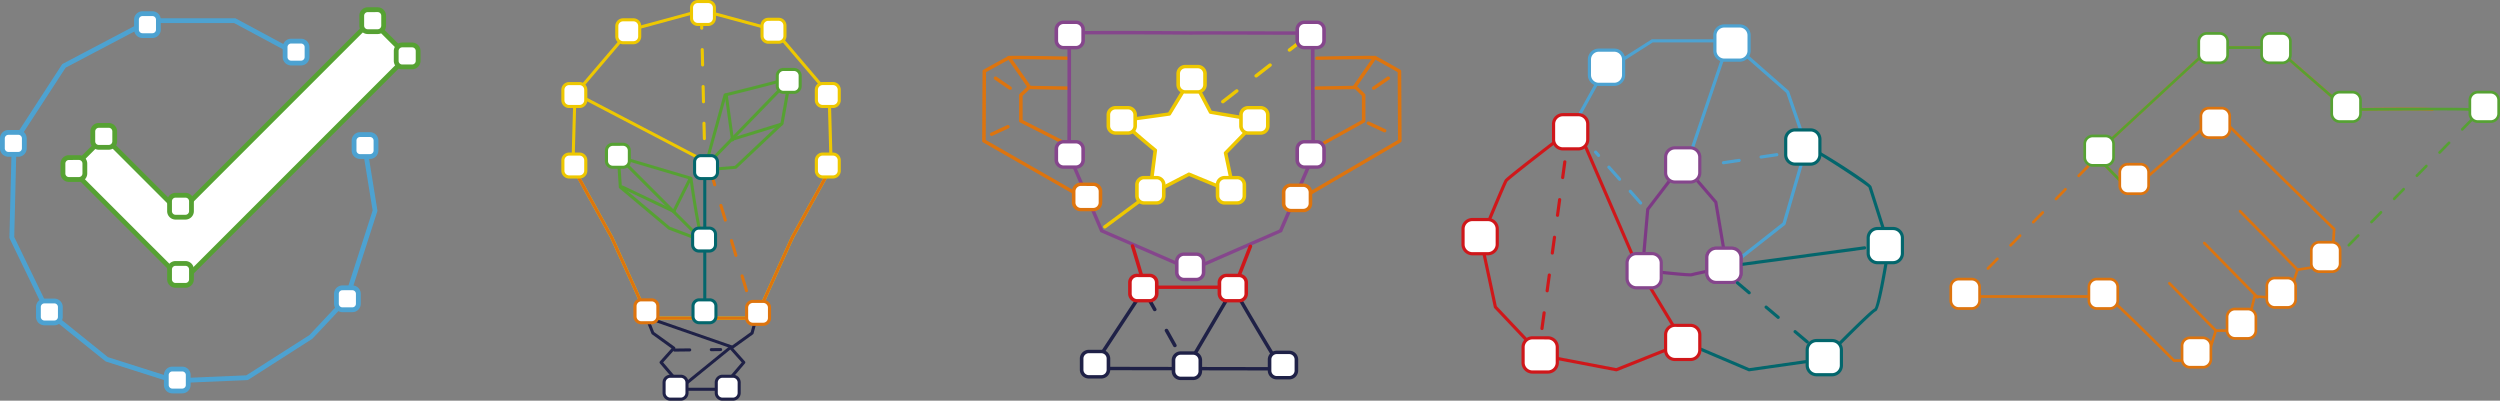 <svg xmlns="http://www.w3.org/2000/svg" viewBox="0 0 2139.32 342.88"><rect x="0" y="0" width="2139.32" height="342.88" fill="#808080" stroke="none"/><defs><style>.cls-1{isolation:isolate;}.cls-2{mix-blend-mode:multiply;}.cls-3{fill:#dd740e;}.cls-4{fill:#56a133;}.cls-13,.cls-5{fill:#fff;}.cls-6{fill:#4da2d1;}.cls-7{fill:#cf171a;}.cls-8{fill:#03666c;}.cls-9{fill:#7d3a85;}.cls-10{fill:#85468c;}.cls-11{fill:#1f2147;}.cls-12{fill:#eec800;}.cls-13{stroke:#03666c;stroke-linecap:round;stroke-linejoin:round;stroke-width:8.02px;}</style></defs><g class="cls-1"><g id="Capa_1" data-name="Capa 1"><g class="cls-2"><path class="cls-3" d="M1908.15,338.27h-27.76a1.15,1.15,0,0,1-.8-.33c-21-21.07-53.18-52.76-56.68-54.51H1703.08a1.17,1.17,0,0,1,0-2.34h120c2.6,0,32.77,29.74,57.78,54.85h26.46l7.81-24.79a1.14,1.14,0,0,1,1.08-.81h25.08l7-28.36a1.09,1.09,0,0,1,1.18-.88l27.78,1.77L1985,259a1.15,1.15,0,0,1,.92-.78l28.63-4.43,1.71-28.68-91.53-89.79h-14.34l-56.1,49.07a1.14,1.14,0,0,1-.74.28h-18.81a1.14,1.14,0,0,1-.81-.34l-15.22-15.53a1.18,1.18,0,0,1-.28-1.2l6.27-19.2a1.13,1.13,0,0,1,.32-.49l86-79.52a1.11,1.11,0,0,1,.77-.31h55.52a1.12,1.12,0,0,1,.74.28l60.57,52.73c6.26-.08,67.1-.87,73.18,0a1.17,1.17,0,0,1-.32,2.31c-6.11-.89-72.59,0-73.26,0a1,1,0,0,1-.76-.28l-60.57-52.74h-54.66l-85.43,79-5.94,18.22,14.38,14.69h17.92l56.09-49.08a1.14,1.14,0,0,1,.74-.28h15.23a1.13,1.13,0,0,1,.79.33l92.24,90.49a1.14,1.14,0,0,1,.35.91l-1.79,30.16a1.17,1.17,0,0,1-1,1.09l-28.86,4.46-7.84,24a1.11,1.11,0,0,1-1.16.8l-27.7-1.77-6.93,28.31a1.15,1.15,0,0,1-1.11.88h-25.14l-7.81,24.78A1.15,1.15,0,0,1,1908.15,338.27Z" transform="translate(-20.07 -28.56)"/><path class="cls-4" d="M1834.72,184.71a1.12,1.12,0,0,1-.81-.34l-15.22-15.53a1.18,1.18,0,0,1-.28-1.2l6.27-19.2a1.13,1.13,0,0,1,.32-.49l86-79.52a1.11,1.11,0,0,1,.77-.31h55.52a1.12,1.12,0,0,1,.74.28l60.57,52.73c8-.06,98.39-.87,104.53,0a1.17,1.17,0,0,1-.32,2.31c-6.12-.89-103.63,0-104.61,0a1,1,0,0,1-.76-.28l-60.57-52.74h-54.66l-85.43,79-5.94,18.22,14.72,15a1.18,1.18,0,0,1,0,1.65A1.12,1.12,0,0,1,1834.72,184.71Z" transform="translate(-20.07 -28.56)"/><path class="cls-3" d="M1985.17,259.66a1.14,1.14,0,0,1-.81-.34l-48.21-49.2a1.2,1.2,0,0,1,0-1.65,1.12,1.12,0,0,1,1.62,0l48.21,49.2a1.18,1.18,0,0,1,0,1.65A1.12,1.12,0,0,1,1985.17,259.66Z" transform="translate(-20.07 -28.56)"/><path class="cls-3" d="M1916.21,312.68a1.14,1.14,0,0,1-.81-.34l-39.69-40.52a1.19,1.19,0,0,1,0-1.66,1.13,1.13,0,0,1,1.61,0l39.7,40.53a1.18,1.18,0,0,1,0,1.65A1.1,1.1,0,0,1,1916.21,312.68Z" transform="translate(-20.07 -28.56)"/><path class="cls-3" d="M1951.89,284.19a1.1,1.1,0,0,1-.81-.34l-45.52-46.46a1.18,1.18,0,0,1,0-1.65,1.11,1.11,0,0,1,1.61,0l45.53,46.46a1.2,1.2,0,0,1,0,1.65A1.14,1.14,0,0,1,1951.89,284.19Z" transform="translate(-20.07 -28.56)"/><rect class="cls-5" x="2113.53" y="78.88" width="24.65" height="25.16" rx="6.82"/><path class="cls-4" d="M2151.49,133.77h-11.14a8,8,0,0,1-7.9-8.06V114.33a8,8,0,0,1,7.9-8.06h11.14a8,8,0,0,1,7.9,8.06v11.38A8,8,0,0,1,2151.49,133.77Zm-11.14-25.16a5.67,5.67,0,0,0-5.61,5.72v11.38a5.67,5.67,0,0,0,5.61,5.73h11.14a5.67,5.67,0,0,0,5.61-5.73V114.33a5.67,5.67,0,0,0-5.61-5.72Z" transform="translate(-20.07 -28.56)"/><rect class="cls-5" x="1995.32" y="78.88" width="24.65" height="25.16" rx="6.82"/><path class="cls-4" d="M2033.28,133.77h-11.14a8,8,0,0,1-7.9-8.06V114.33a8,8,0,0,1,7.9-8.06h11.14a8,8,0,0,1,7.9,8.06v11.38A8,8,0,0,1,2033.28,133.77Zm-11.14-25.16a5.67,5.67,0,0,0-5.61,5.72v11.38a5.67,5.67,0,0,0,5.61,5.73h11.14a5.67,5.67,0,0,0,5.61-5.73V114.33a5.67,5.67,0,0,0-5.61-5.72Z" transform="translate(-20.07 -28.56)"/><rect class="cls-5" x="1935.31" y="28.61" width="24.65" height="25.16" rx="6.82"/><path class="cls-4" d="M1973.28,83.5h-11.14a8,8,0,0,1-7.9-8.06V64.06a8,8,0,0,1,7.9-8.06h11.14a8,8,0,0,1,7.9,8.06V75.44A8,8,0,0,1,1973.28,83.5Zm-11.14-25.16a5.66,5.66,0,0,0-5.61,5.72V75.44a5.67,5.67,0,0,0,5.61,5.72h11.14a5.68,5.68,0,0,0,5.61-5.72V64.06a5.67,5.67,0,0,0-5.61-5.72Z" transform="translate(-20.07 -28.56)"/><rect class="cls-5" x="1881.58" y="28.61" width="24.65" height="25.16" rx="6.82"/><path class="cls-4" d="M1919.55,83.5H1908.4a8,8,0,0,1-7.9-8.06V64.06a8,8,0,0,1,7.9-8.06h11.15a8,8,0,0,1,7.9,8.06V75.44A8,8,0,0,1,1919.55,83.5ZM1908.4,58.34a5.67,5.67,0,0,0-5.61,5.72V75.44a5.68,5.68,0,0,0,5.61,5.72h11.15a5.68,5.68,0,0,0,5.61-5.72V64.06a5.67,5.67,0,0,0-5.61-5.72Z" transform="translate(-20.07 -28.56)"/><rect class="cls-5" x="1813.97" y="140.58" width="24.65" height="25.16" rx="6.82"/><path class="cls-3" d="M1851.94,195.47h-11.15a8,8,0,0,1-7.9-8.06V176a8,8,0,0,1,7.9-8.06h11.15a8,8,0,0,1,7.89,8.06v11.38A8,8,0,0,1,1851.94,195.47Zm-11.15-25.17a5.68,5.68,0,0,0-5.61,5.73v11.38a5.67,5.67,0,0,0,5.61,5.72h11.15a5.67,5.67,0,0,0,5.61-5.72V176a5.68,5.68,0,0,0-5.61-5.73Z" transform="translate(-20.07 -28.56)"/><rect class="cls-5" x="1883.37" y="92.59" width="24.65" height="25.16" rx="6.82"/><path class="cls-3" d="M1921.34,147.48h-11.15a8,8,0,0,1-7.9-8.06V128a8,8,0,0,1,7.9-8.06h11.15a8,8,0,0,1,7.9,8.06v11.38A8,8,0,0,1,1921.34,147.48Zm-11.15-25.16a5.68,5.68,0,0,0-5.61,5.72v11.38a5.68,5.68,0,0,0,5.61,5.73h11.15a5.68,5.68,0,0,0,5.61-5.73V128a5.68,5.68,0,0,0-5.61-5.72Z" transform="translate(-20.07 -28.56)"/><rect class="cls-5" x="1977.85" y="207.3" width="24.65" height="25.16" rx="6.82"/><path class="cls-3" d="M2015.82,262.19h-11.15a8,8,0,0,1-7.89-8.06V242.75a8,8,0,0,1,7.89-8.06h11.15a8,8,0,0,1,7.9,8.06v11.38A8,8,0,0,1,2015.82,262.19ZM2004.67,237a5.68,5.68,0,0,0-5.61,5.72v11.38a5.68,5.68,0,0,0,5.61,5.73h11.15a5.68,5.68,0,0,0,5.61-5.73V242.75a5.68,5.68,0,0,0-5.61-5.72Z" transform="translate(-20.07 -28.56)"/><rect class="cls-5" x="1939.79" y="237.92" width="24.65" height="25.16" rx="6.82"/><path class="cls-3" d="M1977.76,292.81h-11.15a8,8,0,0,1-7.9-8.06V273.37a8,8,0,0,1,7.9-8.06h11.15a8,8,0,0,1,7.9,8.06v11.38A8,8,0,0,1,1977.76,292.81Zm-11.15-25.16a5.68,5.68,0,0,0-5.61,5.72v11.38a5.68,5.68,0,0,0,5.61,5.73h11.15a5.68,5.68,0,0,0,5.61-5.73V273.37a5.68,5.68,0,0,0-5.61-5.72Z" transform="translate(-20.07 -28.56)"/><rect class="cls-5" x="1905.76" y="264.43" width="24.65" height="25.16" rx="6.82"/><path class="cls-3" d="M1943.73,319.32h-11.15a8,8,0,0,1-7.9-8.06V299.88a8,8,0,0,1,7.9-8.06h11.15a8,8,0,0,1,7.9,8.06v11.38A8,8,0,0,1,1943.73,319.32Zm-11.15-25.16a5.68,5.68,0,0,0-5.61,5.72v11.38a5.67,5.67,0,0,0,5.61,5.72h11.15a5.67,5.67,0,0,0,5.61-5.72V299.88a5.68,5.68,0,0,0-5.61-5.72Z" transform="translate(-20.07 -28.56)"/><rect class="cls-5" x="1867.25" y="289.11" width="24.65" height="25.16" rx="6.82"/><path class="cls-3" d="M1905.22,344h-11.15a8,8,0,0,1-7.89-8.06V324.56a8,8,0,0,1,7.89-8.06h11.15a8,8,0,0,1,7.9,8.06v11.38A8,8,0,0,1,1905.22,344Zm-11.15-25.17a5.68,5.68,0,0,0-5.61,5.73v11.38a5.67,5.67,0,0,0,5.61,5.72h11.15a5.67,5.67,0,0,0,5.61-5.72V324.56a5.68,5.68,0,0,0-5.61-5.73Z" transform="translate(-20.07 -28.56)"/><rect class="cls-5" x="1669.34" y="238.84" width="24.65" height="25.16" rx="6.82"/><path class="cls-3" d="M1707.3,293.73h-11.14a8,8,0,0,1-7.9-8.06V274.29a8,8,0,0,1,7.9-8.06h11.14a8,8,0,0,1,7.9,8.06v11.38A8,8,0,0,1,1707.3,293.73Zm-11.14-25.17a5.68,5.68,0,0,0-5.61,5.73v11.38a5.68,5.68,0,0,0,5.61,5.72h11.14a5.67,5.67,0,0,0,5.61-5.72V274.29a5.67,5.67,0,0,0-5.61-5.73Z" transform="translate(-20.07 -28.56)"/><rect class="cls-5" x="1787.55" y="238.84" width="24.65" height="25.16" rx="6.82"/><path class="cls-3" d="M1825.52,293.73h-11.15a8,8,0,0,1-7.9-8.06V274.29a8,8,0,0,1,7.9-8.06h11.15a8,8,0,0,1,7.9,8.06v11.38A8,8,0,0,1,1825.52,293.73Zm-11.15-25.17a5.68,5.68,0,0,0-5.61,5.73v11.38a5.68,5.68,0,0,0,5.61,5.72h11.15a5.68,5.68,0,0,0,5.61-5.72V274.29a5.68,5.68,0,0,0-5.61-5.73Z" transform="translate(-20.07 -28.56)"/><path class="cls-3" d="M1721.19,259.46a1.12,1.12,0,0,1-.81-.34,1.18,1.18,0,0,1,0-1.65l8.09-8.26a1.12,1.12,0,0,1,1.62,0,1.18,1.18,0,0,1,0,1.65l-8.09,8.26A1.14,1.14,0,0,1,1721.19,259.46Zm19.42-19.82a1.16,1.16,0,0,1-.81-.34,1.18,1.18,0,0,1,0-1.65l8.09-8.26a1.12,1.12,0,0,1,1.62,0,1.2,1.2,0,0,1,0,1.65l-8.09,8.26A1.18,1.18,0,0,1,1740.61,239.64ZM1760,219.82a1.16,1.16,0,0,1-.81-.34,1.19,1.19,0,0,1,0-1.66l8.09-8.25a1.12,1.12,0,0,1,1.62,0,1.2,1.2,0,0,1,0,1.65l-8.09,8.26A1.18,1.18,0,0,1,1760,219.82ZM1779.45,200a1.14,1.14,0,0,1-.81-.34,1.19,1.19,0,0,1,0-1.66l8.09-8.25a1.12,1.12,0,0,1,1.62,0,1.2,1.2,0,0,1,0,1.65l-8.09,8.26A1.18,1.18,0,0,1,1779.45,200Zm19.42-19.82a1.11,1.11,0,0,1-.81-.35,1.18,1.18,0,0,1,0-1.65l8.09-8.25a1.12,1.12,0,0,1,1.62,0,1.2,1.2,0,0,1,0,1.65l-8.09,8.25A1.15,1.15,0,0,1,1798.87,180.18Z" transform="translate(-20.07 -28.56)"/><path class="cls-4" d="M2030,239.52a1.1,1.1,0,0,1-.8-.34,1.18,1.18,0,0,1,0-1.65l8.09-8.26a1.12,1.12,0,0,1,1.62,0,1.2,1.2,0,0,1,0,1.65l-8.1,8.26A1.1,1.1,0,0,1,2030,239.52Zm19.42-19.82a1.14,1.14,0,0,1-.8-.34,1.19,1.19,0,0,1,0-1.66l8.09-8.25a1.12,1.12,0,0,1,1.62,0,1.2,1.2,0,0,1,0,1.65l-8.1,8.26A1.14,1.14,0,0,1,2049.4,219.7Zm19.42-19.82a1.15,1.15,0,0,1-.81-.35,1.2,1.2,0,0,1,0-1.65l8.1-8.25a1.11,1.11,0,0,1,1.61,0,1.18,1.18,0,0,1,0,1.65l-8.09,8.25A1.11,1.11,0,0,1,2068.82,199.88Zm19.42-19.82a1.15,1.15,0,0,1-.81-.35,1.2,1.2,0,0,1,0-1.65l8.09-8.26a1.14,1.14,0,0,1,1.62,0,1.19,1.19,0,0,1,0,1.66l-8.09,8.25A1.11,1.11,0,0,1,2088.24,180.06Zm19.42-19.82a1.15,1.15,0,0,1-.81-.35,1.2,1.2,0,0,1,0-1.65l8.09-8.26a1.14,1.14,0,0,1,1.62,0,1.19,1.19,0,0,1,0,1.66l-8.09,8.25A1.11,1.11,0,0,1,2107.66,160.24Zm19.42-19.83a1.14,1.14,0,0,1-.81-.34,1.2,1.2,0,0,1,0-1.65l8.09-8.26a1.14,1.14,0,0,1,1.62,0,1.19,1.19,0,0,1,0,1.66l-8.09,8.25A1.1,1.1,0,0,1,2127.08,140.41Z" transform="translate(-20.07 -28.56)"/><rect class="cls-5" x="1783.97" y="116.36" width="24.65" height="25.16" rx="6.82"/><path class="cls-4" d="M1821.93,171.25h-11.14a8,8,0,0,1-7.9-8.06V151.81a8,8,0,0,1,7.9-8.06h11.14a8,8,0,0,1,7.9,8.06v11.38A8,8,0,0,1,1821.93,171.25Zm-11.14-25.17a5.68,5.68,0,0,0-5.61,5.73v11.38a5.68,5.68,0,0,0,5.61,5.72h11.14a5.67,5.67,0,0,0,5.61-5.72V151.81a5.67,5.67,0,0,0-5.61-5.73Z" transform="translate(-20.07 -28.56)"/></g><path class="cls-6" d="M1499.88,258.11a1.35,1.35,0,0,1-.84-2.42l46.44-36.55L1564.41,154l-15.84-46-49.2-43.14h-65l-41.56,26.45-26.16,47.24a1.36,1.36,0,0,1-2.38-1.31l26.33-47.55a1.35,1.35,0,0,1,.46-.49l42.19-26.84a1.33,1.33,0,0,1,.72-.22h66a1.36,1.36,0,0,1,.9.34l49.85,43.72a1.3,1.3,0,0,1,.39.58l16.1,46.78a1.28,1.28,0,0,1,0,.82l-19.17,66a1.41,1.41,0,0,1-.46.69l-46.79,36.81A1.34,1.34,0,0,1,1499.88,258.11Z" transform="translate(-20.07 -28.56)"/><path class="cls-7" d="M1403.25,346.31l-.26,0L1338.57,334a1.32,1.32,0,0,1-.74-.4l-39.11-41.42a1.32,1.32,0,0,1-.34-.65L1286.1,234a1.37,1.37,0,0,1,.08-.8c2-5,20-48.51,21.6-50.86,1.94-2.91,53.6-42.25,54.06-42.55a1.36,1.36,0,0,1,1.89.37,1.38,1.38,0,0,1-.38,1.89c-2.75,1.83-51.34,39.34-53.33,41.83-1.1,1.69-13.2,30.66-21.17,50l12.1,56.73,38.56,40.82,63.6,12.12,55.67-22.27-32.93-54.62a1.38,1.38,0,0,1,.47-1.87,1.36,1.36,0,0,1,1.86.47l33.75,56a1.32,1.32,0,0,1,.12,1.13,1.34,1.34,0,0,1-.78.83l-57.52,23A1.24,1.24,0,0,1,1403.25,346.31Z" transform="translate(-20.07 -28.56)"/><path class="cls-8" d="M1516.75,346.31a1.4,1.4,0,0,1-.53-.11L1464.07,324a1.36,1.36,0,1,1,1.06-2.5l51.81,22.1,63.59-9.09c12.1-12.32,39.26-39.73,43.69-42.07,2-2.66,7-29.19,10.79-53.18-1.31-4.12-15.28-48.12-16-50.29-1.76-2.26-48.51-33.26-53.18-33.59a1.4,1.4,0,0,1-1.31-1.4,1.33,1.33,0,0,1,1.32-1.31c4.52,0,54.53,31.79,55.74,35.44.77,2.28,15.49,48.66,16.11,50.63a1.31,1.31,0,0,1,0,.62c-8.57,54.58-11.54,55.32-12.52,55.57-2.62,1.18-27.82,26.28-43.07,41.81a1.37,1.37,0,0,1-.78.4L1517,346.3Zm107.42-53.85Zm.4-.21a.84.84,0,0,0-.21.08Z" transform="translate(-20.07 -28.56)"/><path class="cls-9" d="M1466.5,265.07c-6.63,0-30.38-2.65-41.17-3.9a1.36,1.36,0,0,1-1.2-1.47l4.61-52.15a1.26,1.26,0,0,1,.27-.7l29.91-39.12a1.34,1.34,0,0,1,1-.53,1.37,1.37,0,0,1,1.07.47l28.38,33a1.39,1.39,0,0,1,.31.66l8.43,49.85a1.36,1.36,0,0,1-1.11,1.57,1.39,1.39,0,0,1-1.57-1.12l-8.37-49.48-27-31.42-28.65,37.47L1427,258.62c15,1.73,38.23,4.14,40.34,3.73,2.25-.75,25.8-5.61,28.47-6.16a1.36,1.36,0,1,1,.55,2.66c-7.23,1.49-26.4,5.49-28.22,6.1A6.67,6.67,0,0,1,1466.5,265.07Z" transform="translate(-20.07 -28.56)"/><rect class="cls-5" x="1460.58" y="212.42" width="29.26" height="29.26" rx="8.02"/><path class="cls-10" d="M1501.89,271.59h-13.23a9.38,9.38,0,0,1-9.37-9.37V249a9.38,9.38,0,0,1,9.37-9.37h13.23a9.38,9.38,0,0,1,9.38,9.37v13.23A9.38,9.38,0,0,1,1501.89,271.59Zm-13.23-29.26A6.66,6.66,0,0,0,1482,249v13.23a6.66,6.66,0,0,0,6.65,6.66h13.23a6.66,6.66,0,0,0,6.66-6.66V249a6.66,6.66,0,0,0-6.66-6.66Z" transform="translate(-20.07 -28.56)"/><rect class="cls-5" x="1329.43" y="98.14" width="29.26" height="29.26" rx="8.02"/><path class="cls-7" d="M1370.75,157.32h-13.24a9.38,9.38,0,0,1-9.37-9.38V134.71a9.38,9.38,0,0,1,9.37-9.37h13.24a9.38,9.38,0,0,1,9.37,9.37v13.23A9.38,9.38,0,0,1,1370.75,157.32Zm-13.24-29.26a6.65,6.65,0,0,0-6.65,6.65v13.23a6.66,6.66,0,0,0,6.65,6.66h13.24a6.66,6.66,0,0,0,6.65-6.66V134.71a6.65,6.65,0,0,0-6.65-6.65Z" transform="translate(-20.07 -28.56)"/><rect class="cls-5" x="1251.97" y="187.87" width="29.26" height="29.26" rx="8.02"/><path class="cls-7" d="M1293.28,247.05h-13.23a9.38,9.38,0,0,1-9.37-9.37V224.45a9.38,9.38,0,0,1,9.37-9.38h13.23a9.39,9.39,0,0,1,9.38,9.38v13.23A9.38,9.38,0,0,1,1293.28,247.05Zm-13.23-29.26a6.66,6.66,0,0,0-6.65,6.66v13.23a6.65,6.65,0,0,0,6.65,6.65h13.23a6.66,6.66,0,0,0,6.66-6.65V224.45a6.67,6.67,0,0,0-6.66-6.66Z" transform="translate(-20.07 -28.56)"/><rect class="cls-5" x="1303.36" y="289.11" width="29.26" height="29.26" rx="8.02"/><path class="cls-7" d="M1344.67,348.29h-13.23a9.38,9.38,0,0,1-9.38-9.37V325.68a9.38,9.38,0,0,1,9.38-9.37h13.23a9.38,9.38,0,0,1,9.37,9.37v13.24A9.38,9.38,0,0,1,1344.67,348.29ZM1331.44,319a6.66,6.66,0,0,0-6.66,6.65v13.24a6.66,6.66,0,0,0,6.66,6.65h13.23a6.66,6.66,0,0,0,6.66-6.65V325.68a6.66,6.66,0,0,0-6.66-6.65Z" transform="translate(-20.07 -28.56)"/><rect class="cls-5" x="1425.3" y="278.37" width="29.26" height="29.26" rx="8.02"/><path class="cls-7" d="M1466.61,337.55h-13.22a9.38,9.38,0,0,1-9.38-9.37V315a9.39,9.39,0,0,1,9.38-9.38h13.22A9.39,9.39,0,0,1,1476,315v13.23A9.38,9.38,0,0,1,1466.61,337.55Zm-13.22-29.26a6.66,6.66,0,0,0-6.66,6.66v13.23a6.66,6.66,0,0,0,6.66,6.66h13.22a6.66,6.66,0,0,0,6.66-6.66V315a6.66,6.66,0,0,0-6.66-6.66Z" transform="translate(-20.07 -28.56)"/><rect class="cls-5" x="1546.48" y="291.41" width="29.26" height="29.26" rx="8.02"/><path class="cls-8" d="M1587.79,350.59h-13.23a9.38,9.38,0,0,1-9.37-9.37V328a9.38,9.38,0,0,1,9.37-9.38h13.23a9.39,9.39,0,0,1,9.38,9.38v13.23A9.38,9.38,0,0,1,1587.79,350.59Zm-13.23-29.26a6.66,6.66,0,0,0-6.65,6.66v13.23a6.65,6.65,0,0,0,6.65,6.65h13.23a6.66,6.66,0,0,0,6.66-6.65V328a6.67,6.67,0,0,0-6.66-6.66Z" transform="translate(-20.07 -28.56)"/><rect class="cls-5" x="1598.63" y="195.54" width="29.26" height="29.26" rx="8.02"/><path class="cls-8" d="M1640,254.72h-13.23a9.38,9.38,0,0,1-9.38-9.37V232.12a9.39,9.39,0,0,1,9.38-9.38H1640a9.38,9.38,0,0,1,9.37,9.38v13.23A9.38,9.38,0,0,1,1640,254.72Zm-13.23-29.26a6.66,6.66,0,0,0-6.66,6.66v13.23a6.66,6.66,0,0,0,6.66,6.65H1640a6.65,6.65,0,0,0,6.65-6.65V232.12a6.66,6.66,0,0,0-6.65-6.66Z" transform="translate(-20.07 -28.56)"/><rect class="cls-5" x="1528.07" y="111.18" width="29.26" height="29.26" rx="8.02"/><path class="cls-8" d="M1569.39,170.36h-13.23a9.39,9.39,0,0,1-9.38-9.38V147.75a9.38,9.38,0,0,1,9.38-9.37h13.23a9.38,9.38,0,0,1,9.37,9.37V161A9.38,9.38,0,0,1,1569.39,170.36Zm-13.23-29.27a6.66,6.66,0,0,0-6.66,6.66V161a6.66,6.66,0,0,0,6.66,6.66h13.23a6.67,6.67,0,0,0,6.66-6.66V147.75a6.67,6.67,0,0,0-6.66-6.66Z" transform="translate(-20.07 -28.56)"/><rect class="cls-5" x="1360.11" y="42.92" width="29.26" height="29.26" rx="8.02"/><path class="cls-6" d="M1401.42,102.1h-13.23a9.38,9.38,0,0,1-9.37-9.38V79.49a9.38,9.38,0,0,1,9.37-9.37h13.23a9.38,9.38,0,0,1,9.38,9.37V92.72A9.39,9.39,0,0,1,1401.42,102.1Zm-13.23-29.27a6.66,6.66,0,0,0-6.65,6.66V92.72a6.66,6.66,0,0,0,6.65,6.66h13.23a6.67,6.67,0,0,0,6.66-6.66V79.49a6.67,6.67,0,0,0-6.66-6.66Z" transform="translate(-20.07 -28.56)"/><path class="cls-6" d="M1468.44,156.11a1.68,1.68,0,0,1-.44-.07,1.37,1.37,0,0,1-.85-1.73l29.14-85.9a1.36,1.36,0,1,1,2.58.88l-29.15,85.9A1.36,1.36,0,0,1,1468.44,156.11Z" transform="translate(-20.07 -28.56)"/><rect class="cls-5" x="1425.3" y="126.52" width="29.26" height="29.26" rx="8.02"/><path class="cls-10" d="M1466.61,185.69h-13.22a9.38,9.38,0,0,1-9.38-9.37V163.09a9.38,9.38,0,0,1,9.38-9.37h13.22a9.38,9.38,0,0,1,9.38,9.37v13.23A9.38,9.38,0,0,1,1466.61,185.69Zm-13.22-29.26a6.66,6.66,0,0,0-6.66,6.66v13.23a6.66,6.66,0,0,0,6.66,6.66h13.22a6.66,6.66,0,0,0,6.66-6.66V163.09a6.66,6.66,0,0,0-6.66-6.66Z" transform="translate(-20.07 -28.56)"/><rect class="cls-5" x="1467.48" y="22.21" width="29.26" height="29.26" rx="8.02"/><path class="cls-6" d="M1508.8,81.39h-13.23a9.39,9.39,0,0,1-9.38-9.38V58.78a9.38,9.38,0,0,1,9.38-9.37h13.23a9.38,9.38,0,0,1,9.37,9.37V72A9.38,9.38,0,0,1,1508.8,81.39Zm-13.23-29.26a6.66,6.66,0,0,0-6.66,6.65V72a6.67,6.67,0,0,0,6.66,6.66h13.23a6.66,6.66,0,0,0,6.65-6.66V58.78a6.65,6.65,0,0,0-6.65-6.65Z" transform="translate(-20.07 -28.56)"/><path class="cls-6" d="M1494.87,169.18a1.36,1.36,0,0,1-.2-2.7l13.43-2a1.38,1.38,0,0,1,1.55,1.14,1.36,1.36,0,0,1-1.14,1.54l-13.43,2Zm32.23-4.9a1.35,1.35,0,0,1-1.34-1.15,1.37,1.37,0,0,1,1.14-1.55l13.43-2a1.37,1.37,0,0,1,1.54,1.14,1.35,1.35,0,0,1-1.13,1.55l-13.43,2Z" transform="translate(-20.07 -28.56)"/><path class="cls-8" d="M1496,258.11a1.36,1.36,0,0,1-.17-2.7l119.64-16.11a1.37,1.37,0,0,1,1.53,1.17,1.35,1.35,0,0,1-1.17,1.52L1496.23,258.1Z" transform="translate(-20.07 -28.56)"/><rect class="cls-5" x="1460.58" y="212.42" width="29.26" height="29.26" rx="8.02"/><path class="cls-10" d="M1501.89,271.59h-13.23a9.38,9.38,0,0,1-9.37-9.37V249a9.38,9.38,0,0,1,9.37-9.37h13.23a9.38,9.38,0,0,1,9.38,9.37v13.23A9.38,9.38,0,0,1,1501.89,271.59Zm-13.23-29.26A6.66,6.66,0,0,0,1482,249v13.23a6.66,6.66,0,0,0,6.65,6.66h13.23a6.66,6.66,0,0,0,6.66-6.66V249a6.66,6.66,0,0,0-6.66-6.66Z" transform="translate(-20.07 -28.56)"/><path class="cls-8" d="M1566.61,322.54a1.38,1.38,0,0,1-.88-.32l-10.37-8.78a1.36,1.36,0,1,1,1.76-2.07l10.37,8.77a1.37,1.37,0,0,1,.16,1.92A1.4,1.4,0,0,1,1566.61,322.54Zm-24.88-21.06a1.31,1.31,0,0,1-.88-.32l-10.37-8.77a1.36,1.36,0,0,1,1.75-2.08l10.37,8.78a1.36,1.36,0,0,1-.87,2.39Zm-24.89-21.05a1.36,1.36,0,0,1-.88-.33l-10-8.5a1.36,1.36,0,0,1,1.75-2.08l10.06,8.51a1.37,1.37,0,0,1,.16,1.92A1.4,1.4,0,0,1,1516.84,280.43Z" transform="translate(-20.07 -28.56)"/><path class="cls-7" d="M1416.28,246.61a1.36,1.36,0,0,1-1.24-.82l-39.12-90.5a1.36,1.36,0,0,1,2.5-1.08l39.11,90.5a1.36,1.36,0,0,1-.71,1.79A1.45,1.45,0,0,1,1416.28,246.61Z" transform="translate(-20.07 -28.56)"/><rect class="cls-5" x="1392.32" y="217.02" width="29.26" height="29.26" rx="8.02"/><path class="cls-10" d="M1433.64,276.2h-13.23a9.39,9.39,0,0,1-9.38-9.38V253.59a9.38,9.38,0,0,1,9.38-9.37h13.23a9.38,9.38,0,0,1,9.37,9.37v13.23A9.38,9.38,0,0,1,1433.64,276.2Zm-13.23-29.27a6.66,6.66,0,0,0-6.66,6.66v13.23a6.66,6.66,0,0,0,6.66,6.66h13.23a6.66,6.66,0,0,0,6.65-6.66V253.59a6.66,6.66,0,0,0-6.65-6.66Z" transform="translate(-20.07 -28.56)"/><path class="cls-7" d="M1339.59,311h-.19a1.36,1.36,0,0,1-1.16-1.53l1.85-13.46a1.36,1.36,0,0,1,2.69.37l-1.85,13.46A1.35,1.35,0,0,1,1339.59,311Zm4.43-32.29-.19,0a1.35,1.35,0,0,1-1.16-1.52l1.84-13.46a1.38,1.38,0,0,1,1.53-1.16,1.34,1.34,0,0,1,1.16,1.53l-1.84,13.45A1.36,1.36,0,0,1,1344,278.74Zm4.42-32.3h-.18a1.36,1.36,0,0,1-1.17-1.53l1.85-13.46a1.39,1.39,0,0,1,1.53-1.16,1.36,1.36,0,0,1,1.16,1.53l-1.85,13.46A1.35,1.35,0,0,1,1348.44,246.44Zm4.43-32.29-.19,0a1.36,1.36,0,0,1-1.16-1.53l1.85-13.45a1.36,1.36,0,0,1,2.69.37L1354.21,213A1.36,1.36,0,0,1,1352.87,214.15Zm4.42-32.3h-.18a1.35,1.35,0,0,1-1.16-1.53l1.84-13.46a1.36,1.36,0,0,1,2.69.37l-1.84,13.46A1.37,1.37,0,0,1,1357.29,181.85Z" transform="translate(-20.07 -28.56)"/><path class="cls-6" d="M1424,203.66a1.35,1.35,0,0,1-1-.46l-9-10.18a1.36,1.36,0,0,1,2-1.8l9,10.18a1.36,1.36,0,0,1-1,2.26Zm-18-20.36a1.39,1.39,0,0,1-1-.46l-9-10.18a1.36,1.36,0,1,1,2-1.8l9,10.18a1.36,1.36,0,0,1-1,2.26Zm-18-20.37a1.37,1.37,0,0,1-1-.45l-2.64-3a1.36,1.36,0,0,1,2-1.8l2.64,3a1.36,1.36,0,0,1-1,2.25Z" transform="translate(-20.07 -28.56)"/><path class="cls-11" d="M637,363H605.39a1.31,1.31,0,0,1-1-.46l-19.6-23a1.31,1.31,0,0,1,0-1.73l9.92-11.1L578,314.64a1.3,1.3,0,0,1-.46-.58L570,295a1.32,1.32,0,1,1,2.45-1l7.35,18.71,17.65,12.69a1.31,1.31,0,0,1,.54.93,1.28,1.28,0,0,1-.32,1l-10.13,11.35L606,360.34h30.36l18.46-21.63-10.12-11.35a1.28,1.28,0,0,1-.33-1,1.34,1.34,0,0,1,.54-.93l17.58-12.64,4.7-17.62a1.3,1.3,0,0,1,1.61-.93,1.32,1.32,0,0,1,.93,1.61l-4.82,18.07a1.31,1.31,0,0,1-.5.73l-16.78,12.07,9.91,11.1a1.31,1.31,0,0,1,0,1.73L638,362.5A1.33,1.33,0,0,1,637,363Z" transform="translate(-20.07 -28.56)"/><path class="cls-11" d="M646,326.66a1.35,1.35,0,0,1-.43-.08l-72.42-25.14A1.32,1.32,0,0,1,574,299l72.43,25.15a1.32,1.32,0,0,1-.44,2.56Z" transform="translate(-20.07 -28.56)"/><path class="cls-11" d="M602.06,362.2a1.32,1.32,0,0,1-.83-2.34L644.15,325a1.32,1.32,0,0,1,1.66,2L602.89,361.9A1.3,1.3,0,0,1,602.06,362.2Z" transform="translate(-20.07 -28.56)"/><path class="cls-11" d="M597.25,329.45a1.32,1.32,0,0,1,0-2.63l13.13-.15h0a1.32,1.32,0,0,1,0,2.63l-13.13.15Zm31.52-.36a1.31,1.31,0,0,1,0-2.62l7.94-.09h0a1.31,1.31,0,0,1,0,2.62l-7.94.09Z" transform="translate(-20.07 -28.56)"/><rect class="cls-5" x="568.28" y="321.96" width="19.61" height="19.61" rx="5.37"/><path class="cls-11" d="M602.58,371.44h-8.86a6.69,6.69,0,0,1-6.69-6.68v-8.87a6.69,6.69,0,0,1,6.69-6.68h8.86a6.69,6.69,0,0,1,6.69,6.68v8.87A6.69,6.69,0,0,1,602.58,371.44Zm-8.86-19.61a4.06,4.06,0,0,0-4.06,4.06v8.87a4.07,4.07,0,0,0,4.06,4.06h8.86a4.07,4.07,0,0,0,4.06-4.06v-8.87a4.06,4.06,0,0,0-4.06-4.06Z" transform="translate(-20.07 -28.56)"/><rect class="cls-5" x="612.93" y="321.96" width="19.61" height="19.61" rx="5.37"/><path class="cls-11" d="M647.23,371.44h-8.86a6.69,6.69,0,0,1-6.69-6.68v-8.87a6.69,6.69,0,0,1,6.69-6.68h8.86a6.69,6.69,0,0,1,6.69,6.68v8.87A6.69,6.69,0,0,1,647.23,371.44Zm-8.86-19.61a4.06,4.06,0,0,0-4.06,4.06v8.87a4.07,4.07,0,0,0,4.06,4.06h8.86a4.07,4.07,0,0,0,4.06-4.06v-8.87a4.06,4.06,0,0,0-4.06-4.06Z" transform="translate(-20.07 -28.56)"/><path class="cls-12" d="M666.8,302.13H574.88a1.32,1.32,0,0,1-1.2-.77l-31.41-69.23L509.16,172.3a1.31,1.31,0,0,1-.17-.67l1.75-62.25a1.28,1.28,0,0,1,.31-.81L558.17,53.3a1.24,1.24,0,0,1,.66-.41l60.35-16.36A1.33,1.33,0,0,1,620.6,36l.24.07.24-.07a1.3,1.3,0,0,1,1.14.23,1.28,1.28,0,0,1,.28.29l60.35,16.36a1.25,1.25,0,0,1,.65.41l47.13,55.27a1.33,1.33,0,0,1,.31.81l1.75,62.25a1.42,1.42,0,0,1-.17.67l-33.16,59.92L668,301.36A1.31,1.31,0,0,1,666.8,302.13Zm-91.08-2.63H666L697,231l33-59.69-1.72-61.43L681.77,55.31,621.08,38.86a.85.85,0,0,1-.24-.09l-.24.09L559.91,55.31l-46.56,54.61-1.72,61.42,33,59.61Z" transform="translate(-20.07 -28.56)"/><path class="cls-12" d="M621.42,38.91a1.34,1.34,0,0,1-.63-.16,1,1,0,0,1-.29,0l-.58-.15A1.31,1.31,0,0,1,620.6,36l.24.07.24-.07a1.3,1.3,0,0,1,1.14.23,1.32,1.32,0,0,1,.51,1v.32A1.31,1.31,0,0,1,621.42,38.91Z" transform="translate(-20.07 -28.56)"/><path class="cls-3" d="M666.8,302.13H574.88a1.32,1.32,0,0,1-1.2-.77l-31.41-69.23L509.16,172.3a1.31,1.31,0,1,1,2.29-1.27L544.61,231l31.11,68.55H666L697,231l33.2-60a1.31,1.31,0,0,1,2.3,1.27l-33.16,59.92L668,301.36A1.31,1.31,0,0,1,666.8,302.13Z" transform="translate(-20.07 -28.56)"/><path class="cls-4" d="M622.62,236.39a1.5,1.5,0,0,1-.47-.08L592.23,225a1.22,1.22,0,0,1-.38-.22l-41.77-35.07a1.3,1.3,0,0,1-.47-.92l-1.69-25.91a1.29,1.29,0,0,1,.49-1.11,1.33,1.33,0,0,1,1.19-.23l62.1,18.35a1.3,1.3,0,0,1,.93,1.08c2.13,15.41,6.86,45.87,9.46,50.83a1.32,1.32,0,0,1-.29,1.59l1.28.49a1.31,1.31,0,0,1-.46,2.54ZM593.37,222.6l26.16,9.9c-3.26-7.46-8.51-44.14-9.39-50.36l-59.48-17.58L552.19,188Z" transform="translate(-20.07 -28.56)"/><path class="cls-4" d="M622.9,175.27a1.33,1.33,0,0,1-1.27-1.67l17.67-64.12a1.33,1.33,0,0,1,1-.93c.47-.11,46.67-11.43,53.58-13.94a1.31,1.31,0,0,1,1.68.79,1.3,1.3,0,0,1,.08.51,1.14,1.14,0,0,1,.45,0,1.31,1.31,0,0,1,1.07,1.52l-6.58,37a1.35,1.35,0,0,1-.39.72l-39.75,37.49a1.34,1.34,0,0,1-.79.36L623,175.26Zm18.73-64.35-17,61.57,24.26-2L688,133.57l6.47-36.41C687.18,99.72,647.8,109.41,641.63,110.92Z" transform="translate(-20.07 -28.56)"/><path class="cls-8" d="M623.17,301a1.32,1.32,0,0,1-1.32-1.32V170.5a1.32,1.32,0,0,1,2.63,0V299.65A1.32,1.32,0,0,1,623.17,301Z" transform="translate(-20.07 -28.56)"/><path class="cls-12" d="M623.33,170.32A1.32,1.32,0,0,1,622,169l-.08-3.46a1.31,1.31,0,0,1,1.28-1.34,1.4,1.4,0,0,1,1.34,1.28l.09,3.46a1.33,1.33,0,0,1-1.29,1.35Zm-.52-21.85a1.31,1.31,0,0,1-1.31-1.28l-.32-13.13a1.32,1.32,0,0,1,1.29-1.34,1.36,1.36,0,0,1,1.34,1.28l.31,13.13a1.3,1.3,0,0,1-1.28,1.34Zm-.75-31.5a1.31,1.31,0,0,1-1.31-1.29l-.32-13.13a1.32,1.32,0,0,1,2.63-.06l.31,13.13a1.31,1.31,0,0,1-1.28,1.35Zm-.75-31.51A1.32,1.32,0,0,1,620,84.17l-.32-13.12A1.33,1.33,0,0,1,621,69.7,1.3,1.3,0,0,1,622.31,71l.31,13.12a1.31,1.31,0,0,1-1.28,1.35ZM620.56,54a1.31,1.31,0,0,1-1.31-1.28l-.32-13.13a1.33,1.33,0,0,1,1.29-1.35,1.27,1.27,0,0,1,1.34,1.29l.31,13.13A1.31,1.31,0,0,1,620.59,54Z" transform="translate(-20.07 -28.56)"/><path class="cls-3" d="M666.19,302.89a1.3,1.3,0,0,1-1.26-.93l-2-6.72a1.31,1.31,0,1,1,2.51-.76l2,6.72a1.31,1.31,0,0,1-.88,1.64A1.18,1.18,0,0,1,666.19,302.89Zm-7.32-24.32a1.31,1.31,0,0,1-1.25-.94l-3.78-12.58a1.31,1.31,0,1,1,2.51-.75l3.78,12.57a1.31,1.31,0,0,1-.88,1.64A1.26,1.26,0,0,1,658.87,278.57Zm-9.07-30.19a1.33,1.33,0,0,1-1.26-.93l-3.77-12.58a1.31,1.31,0,1,1,2.51-.75l3.78,12.57a1.32,1.32,0,0,1-.88,1.64A1.65,1.65,0,0,1,649.8,248.38Zm-9.07-30.18a1.3,1.3,0,0,1-1.25-.94l-3.79-12.57a1.32,1.32,0,0,1,2.52-.76L642,216.51a1.31,1.31,0,0,1-.88,1.63A1.26,1.26,0,0,1,640.73,218.2ZM631.66,188a1.31,1.31,0,0,1-1.26-.93l-3.78-12.58a1.31,1.31,0,0,1,2.52-.75l3.78,12.57A1.32,1.32,0,0,1,632,188,1.24,1.24,0,0,1,631.66,188Z" transform="translate(-20.07 -28.56)"/><path class="cls-12" d="M620.25,166.21a1.31,1.31,0,0,1-.61-.15L512.23,109.91a1.3,1.3,0,0,1-.56-1.77,1.33,1.33,0,0,1,1.77-.56l107.41,56.15a1.3,1.3,0,0,1,.56,1.77A1.32,1.32,0,0,1,620.25,166.21Z" transform="translate(-20.07 -28.56)"/><path class="cls-4" d="M623.19,172.87a1.32,1.32,0,0,1-1-2.23L694.67,96a1.31,1.31,0,0,1,1.88,1.83l-72.42,74.66A1.3,1.3,0,0,1,623.19,172.87Z" transform="translate(-20.07 -28.56)"/><path class="cls-4" d="M622.29,236.8a1.3,1.3,0,0,1-.93-.39l-72-72a1.31,1.31,0,0,1,1.85-1.86l72,72a1.32,1.32,0,0,1-.93,2.24Z" transform="translate(-20.07 -28.56)"/><path class="cls-4" d="M596.81,210.42a1.25,1.25,0,0,1-.59-.14,1.31,1.31,0,0,1-.59-1.76l13.42-26.82a1.31,1.31,0,1,1,2.34,1.17L598,209.7A1.32,1.32,0,0,1,596.81,210.42Z" transform="translate(-20.07 -28.56)"/><path class="cls-4" d="M596.81,210.87a1.31,1.31,0,0,1-.57-.13l-44.25-21a1.31,1.31,0,0,1-.63-1.75,1.33,1.33,0,0,1,1.76-.62l44.25,21a1.31,1.31,0,0,1,.63,1.75A1.33,1.33,0,0,1,596.81,210.87Z" transform="translate(-20.07 -28.56)"/><path class="cls-4" d="M646.87,149.62a1.3,1.3,0,0,1-1.29-1.13L640.21,110a1.31,1.31,0,0,1,2.6-.36l5.37,38.45a1.31,1.31,0,0,1-1.12,1.48Z" transform="translate(-20.07 -28.56)"/><path class="cls-4" d="M646.43,149.17a1.31,1.31,0,0,1-.39-2.56l42.14-13a1.31,1.31,0,1,1,.77,2.51l-42.13,13A1.31,1.31,0,0,1,646.43,149.17Z" transform="translate(-20.07 -28.56)"/><rect class="cls-5" x="527.82" y="16.96" width="19.61" height="19.61" rx="5.37"/><path class="cls-12" d="M562.12,66.44h-8.86a6.7,6.7,0,0,1-6.69-6.69V50.89a6.69,6.69,0,0,1,6.69-6.68h8.86a6.69,6.69,0,0,1,6.69,6.68v8.86A6.7,6.7,0,0,1,562.12,66.44Zm-8.86-19.61a4.06,4.06,0,0,0-4.06,4.06v8.86a4.06,4.06,0,0,0,4.06,4.06h8.86a4.06,4.06,0,0,0,4.06-4.06V50.89a4.06,4.06,0,0,0-4.06-4.06Z" transform="translate(-20.07 -28.56)"/><rect class="cls-5" x="591.75" y="1.31" width="19.61" height="19.61" rx="5.37"/><path class="cls-12" d="M626.05,50.79h-8.86a6.69,6.69,0,0,1-6.69-6.68V35.24a6.69,6.69,0,0,1,6.69-6.68h8.86a6.69,6.69,0,0,1,6.69,6.68v8.87A6.69,6.69,0,0,1,626.05,50.79Zm-8.86-19.61a4.07,4.07,0,0,0-4.06,4.06v8.87a4.06,4.06,0,0,0,4.06,4.06h8.86a4.06,4.06,0,0,0,4.06-4.06V35.24a4.07,4.07,0,0,0-4.06-4.06Z" transform="translate(-20.07 -28.56)"/><rect class="cls-5" x="652.1" y="16.51" width="19.61" height="19.61" rx="5.37"/><path class="cls-12" d="M686.4,66h-8.86a6.69,6.69,0,0,1-6.68-6.68V50.44a6.69,6.69,0,0,1,6.68-6.68h8.86a6.69,6.69,0,0,1,6.69,6.68v8.87A6.69,6.69,0,0,1,686.4,66Zm-8.86-19.61a4.06,4.06,0,0,0-4.06,4.06v8.87a4.07,4.07,0,0,0,4.06,4.06h8.86a4.07,4.07,0,0,0,4.06-4.06V50.44a4.06,4.06,0,0,0-4.06-4.06Z" transform="translate(-20.07 -28.56)"/><rect class="cls-5" x="698.6" y="71.5" width="19.61" height="19.61" rx="5.37"/><path class="cls-12" d="M732.9,121H724a6.69,6.69,0,0,1-6.68-6.69v-8.86A6.69,6.69,0,0,1,724,98.75h8.87a6.69,6.69,0,0,1,6.68,6.68v8.86A6.69,6.69,0,0,1,732.9,121ZM724,101.37a4.06,4.06,0,0,0-4,4.06v8.86a4.06,4.06,0,0,0,4,4.06h8.87a4.06,4.06,0,0,0,4.06-4.06v-8.86a4.06,4.06,0,0,0-4.06-4.06Z" transform="translate(-20.07 -28.56)"/><rect class="cls-5" x="698.6" y="131.85" width="19.61" height="19.61" rx="5.37"/><path class="cls-12" d="M732.9,181.33H724a6.69,6.69,0,0,1-6.68-6.68v-8.87A6.69,6.69,0,0,1,724,159.1h8.87a6.69,6.69,0,0,1,6.68,6.68v8.87A6.69,6.69,0,0,1,732.9,181.33ZM724,161.72a4.07,4.07,0,0,0-4,4.06v8.87a4.06,4.06,0,0,0,4,4h8.87a4.06,4.06,0,0,0,4.06-4v-8.87a4.07,4.07,0,0,0-4.06-4.06Z" transform="translate(-20.07 -28.56)"/><rect class="cls-5" x="481.66" y="71.5" width="19.61" height="19.61" rx="5.37"/><path class="cls-12" d="M516,121H507.1a6.69,6.69,0,0,1-6.68-6.69v-8.86a6.69,6.69,0,0,1,6.68-6.68H516a6.69,6.69,0,0,1,6.68,6.68v8.86A6.69,6.69,0,0,1,516,121Zm-8.87-19.61a4.06,4.06,0,0,0-4.06,4.06v8.86a4.06,4.06,0,0,0,4.06,4.06H516a4.06,4.06,0,0,0,4-4.06v-8.86a4.06,4.06,0,0,0-4-4.06Z" transform="translate(-20.07 -28.56)"/><rect class="cls-5" x="481.66" y="131.85" width="19.61" height="19.61" rx="5.37"/><path class="cls-12" d="M516,181.33H507.1a6.69,6.69,0,0,1-6.68-6.68v-8.87a6.69,6.69,0,0,1,6.68-6.68H516a6.69,6.69,0,0,1,6.68,6.68v8.87A6.69,6.69,0,0,1,516,181.33Zm-8.87-19.61a4.07,4.07,0,0,0-4.06,4.06v8.87a4.06,4.06,0,0,0,4.06,4H516a4.06,4.06,0,0,0,4-4v-8.87a4.07,4.07,0,0,0-4-4.06Z" transform="translate(-20.07 -28.56)"/><rect class="cls-5" x="543.36" y="256.58" width="19.61" height="19.61" rx="5.37"/><path class="cls-3" d="M577.66,306.06h-8.87a6.69,6.69,0,0,1-6.68-6.69v-8.86a6.69,6.69,0,0,1,6.68-6.68h8.87a6.69,6.69,0,0,1,6.68,6.68v8.86A6.69,6.69,0,0,1,577.66,306.06Zm-8.87-19.61a4.06,4.06,0,0,0-4,4.06v8.86a4.06,4.06,0,0,0,4,4.06h8.87a4.06,4.06,0,0,0,4.06-4.06v-8.86a4.06,4.06,0,0,0-4.06-4.06Z" transform="translate(-20.07 -28.56)"/><rect class="cls-5" x="638.91" y="257.92" width="19.61" height="19.61" rx="5.37"/><path class="cls-3" d="M673.22,307.4h-8.87a6.69,6.69,0,0,1-6.68-6.68v-8.87a6.69,6.69,0,0,1,6.68-6.68h8.87a6.69,6.69,0,0,1,6.68,6.68v8.87A6.69,6.69,0,0,1,673.22,307.4Zm-8.87-19.61a4.07,4.07,0,0,0-4.06,4.06v8.87a4.07,4.07,0,0,0,4.06,4h8.87a4.06,4.06,0,0,0,4-4v-8.87a4.06,4.06,0,0,0-4-4.06Z" transform="translate(-20.07 -28.56)"/><rect class="cls-5" x="593.04" y="256.58" width="19.61" height="19.61" rx="5.37"/><path class="cls-8" d="M627.34,306.06h-8.87a6.69,6.69,0,0,1-6.68-6.69v-8.86a6.69,6.69,0,0,1,6.68-6.68h8.87a6.69,6.69,0,0,1,6.68,6.68v8.86A6.69,6.69,0,0,1,627.34,306.06Zm-8.87-19.61a4.06,4.06,0,0,0-4.05,4.06v8.86a4.06,4.06,0,0,0,4.05,4.06h8.87a4.07,4.07,0,0,0,4.06-4.06v-8.86a4.07,4.07,0,0,0-4.06-4.06Z" transform="translate(-20.07 -28.56)"/><rect class="cls-5" x="518.94" y="123.47" width="19.61" height="19.61" rx="5.37"/><path class="cls-4" d="M553.24,173h-8.87a6.69,6.69,0,0,1-6.68-6.69V157.4a6.69,6.69,0,0,1,6.68-6.68h8.87a6.69,6.69,0,0,1,6.68,6.68v8.86A6.69,6.69,0,0,1,553.24,173Zm-8.87-19.61a4.06,4.06,0,0,0-4,4.06v8.86a4.06,4.06,0,0,0,4,4.06h8.87a4.06,4.06,0,0,0,4.06-4.06V157.4a4.06,4.06,0,0,0-4.06-4.06Z" transform="translate(-20.07 -28.56)"/><rect class="cls-5" x="665.12" y="59.43" width="19.61" height="19.61" rx="5.37"/><path class="cls-4" d="M699.42,108.91h-8.86a6.69,6.69,0,0,1-6.68-6.69V93.36a6.68,6.68,0,0,1,6.68-6.68h8.86a6.69,6.69,0,0,1,6.69,6.68v8.86A6.7,6.7,0,0,1,699.42,108.91ZM690.56,89.3a4.06,4.06,0,0,0-4.06,4.06v8.86a4.06,4.06,0,0,0,4.06,4.06h8.86a4.06,4.06,0,0,0,4.06-4.06V93.36a4.06,4.06,0,0,0-4.06-4.06Z" transform="translate(-20.07 -28.56)"/><rect class="cls-5" x="592.7" y="195.22" width="19.61" height="19.61" rx="5.37"/><path class="cls-8" d="M627,244.7h-8.86a6.69,6.69,0,0,1-6.69-6.68v-8.87a6.69,6.69,0,0,1,6.69-6.68H627a6.69,6.69,0,0,1,6.69,6.68V238A6.69,6.69,0,0,1,627,244.7Zm-8.86-19.61a4.07,4.07,0,0,0-4.06,4.06V238a4.06,4.06,0,0,0,4.06,4H627a4.06,4.06,0,0,0,4.06-4v-8.87a4.07,4.07,0,0,0-4.06-4.06Z" transform="translate(-20.07 -28.56)"/><rect class="cls-5" x="594.38" y="133.19" width="19.61" height="19.61" rx="5.37"/><path class="cls-8" d="M628.68,182.67h-8.86a6.69,6.69,0,0,1-6.69-6.68v-8.87a6.69,6.69,0,0,1,6.69-6.68h8.86a6.69,6.69,0,0,1,6.68,6.68V176A6.69,6.69,0,0,1,628.68,182.67Zm-8.86-19.6a4.06,4.06,0,0,0-4.06,4.05V176a4.07,4.07,0,0,0,4.06,4.06h8.86a4.07,4.07,0,0,0,4.06-4.06v-8.87a4.06,4.06,0,0,0-4.06-4.05Z" transform="translate(-20.07 -28.56)"/><path class="cls-6" d="M169.18,356.46a2,2,0,0,1-.62-.1L110.86,338a2.17,2.17,0,0,1-.67-.36L59.72,297a1.88,1.88,0,0,1-.56-.69L28.35,232.7a2,2,0,0,1-.21-.95l2-81.3a2.13,2.13,0,0,1,.33-1.07L73.05,83.82a2,2,0,0,1,.77-.69l73.43-38.69a2,2,0,0,1,1-.24H221a2,2,0,0,1,1,.25L274.4,72.64a2,2,0,1,1-1.94,3.61l-52-27.94H148.71L76.2,86.5l-42,64.63-1.94,80.22,30.4,62.74,49.82,40.12,57,18.12,61.36-2.58,54-34.45,30.11-32.11,24-74.5-9.1-55.9a2.06,2.06,0,0,1,4.06-.65L343,208.52a2.17,2.17,0,0,1-.07.95l-24.26,75.41a2,2,0,0,1-.46.78l-30.82,32.78-54.81,35.07a2.05,2.05,0,0,1-1,.33l-62.28,2.62Z" transform="translate(-20.07 -28.56)"/><path class="cls-5" d="M342.93,50.85l25.89,25.89-192.1,192.1L81.33,173.45l27.86-27.87,64.58,64.58L338,45.93Z" transform="translate(-20.07 -28.56)"/><path class="cls-4" d="M176.73,270.9a2,2,0,0,1-1.46-.61L79.88,174.91a2,2,0,0,1,0-2.91l27.86-27.87a2.11,2.11,0,0,1,2.9,0l63.13,63.13L336.55,44.48a2.06,2.06,0,0,1,2.91,0l4.91,4.9h0L370.27,75.3a2,2,0,0,1,0,2.9L178.18,270.29A2,2,0,0,1,176.73,270.9Zm-92.5-97.45,92.5,92.49L365.92,76.75,338,48.84,175.23,211.62a2.06,2.06,0,0,1-2.91,0l-63.13-63.13Z" transform="translate(-20.07 -28.56)"/><rect class="cls-5" x="53.85" y="134.85" width="18.76" height="18.76" rx="5.14"/><path class="cls-4" d="M87.54,184.23H79.06a7.21,7.21,0,0,1-7.2-7.2v-8.48a7.21,7.21,0,0,1,7.2-7.2h8.48a7.2,7.2,0,0,1,7.19,7.2V177A7.2,7.2,0,0,1,87.54,184.23Zm-8.48-18.77A3.1,3.1,0,0,0,76,168.55V177a3.1,3.1,0,0,0,3.09,3.09h8.48A3.1,3.1,0,0,0,90.63,177v-8.48a3.1,3.1,0,0,0-3.09-3.09Z" transform="translate(-20.07 -28.56)"/><rect class="cls-5" x="79.42" y="107.32" width="18.76" height="18.76" rx="5.14"/><path class="cls-4" d="M113.11,156.69h-8.48a7.19,7.19,0,0,1-7.2-7.19V141a7.2,7.2,0,0,1,7.2-7.2h8.48a7.2,7.2,0,0,1,7.19,7.2v8.48A7.19,7.19,0,0,1,113.11,156.69Zm-8.48-18.76a3.1,3.1,0,0,0-3.09,3.09v8.48a3.1,3.1,0,0,0,3.09,3.09h8.48a3.09,3.09,0,0,0,3.08-3.09V141a3.09,3.09,0,0,0-3.08-3.09Z" transform="translate(-20.07 -28.56)"/><rect class="cls-5" x="145.09" y="225.44" width="18.76" height="18.76" rx="5.14"/><path class="cls-4" d="M178.78,274.81H170.3a7.2,7.2,0,0,1-7.2-7.19v-8.48a7.2,7.2,0,0,1,7.2-7.19h8.48a7.2,7.2,0,0,1,7.19,7.19v8.48A7.2,7.2,0,0,1,178.78,274.81Zm-8.48-18.76a3.09,3.09,0,0,0-3.09,3.09v8.48a3.09,3.09,0,0,0,3.09,3.08h8.48a3.08,3.08,0,0,0,3.08-3.08v-8.48a3.08,3.08,0,0,0-3.08-3.09Z" transform="translate(-20.07 -28.56)"/><rect class="cls-5" x="145.09" y="167.09" width="18.76" height="18.76" rx="5.14"/><path class="cls-4" d="M178.78,216.46H170.3a7.2,7.2,0,0,1-7.2-7.19v-8.48a7.2,7.2,0,0,1,7.2-7.2h8.48a7.2,7.2,0,0,1,7.19,7.2v8.48A7.2,7.2,0,0,1,178.78,216.46ZM170.3,197.7a3.1,3.1,0,0,0-3.09,3.09v8.48a3.09,3.09,0,0,0,3.09,3.08h8.48a3.08,3.08,0,0,0,3.08-3.08v-8.48a3.09,3.09,0,0,0-3.08-3.09Z" transform="translate(-20.07 -28.56)"/><rect class="cls-5" x="339.05" y="38.48" width="18.76" height="18.76" rx="5.14"/><path class="cls-4" d="M372.74,87.85h-8.48a7.2,7.2,0,0,1-7.2-7.2V72.17a7.2,7.2,0,0,1,7.2-7.19h8.48a7.19,7.19,0,0,1,7.19,7.19v8.48A7.19,7.19,0,0,1,372.74,87.85Zm-8.48-18.76a3.09,3.09,0,0,0-3.09,3.08v8.48a3.09,3.09,0,0,0,3.09,3.09h8.48a3.09,3.09,0,0,0,3.09-3.09V72.17a3.09,3.09,0,0,0-3.09-3.08Z" transform="translate(-20.07 -28.56)"/><rect class="cls-5" x="309.54" y="8.32" width="18.76" height="18.76" rx="5.14"/><path class="cls-4" d="M343.23,57.69h-8.48a7.2,7.2,0,0,1-7.19-7.19V42a7.21,7.21,0,0,1,7.19-7.2h8.48a7.21,7.21,0,0,1,7.2,7.2V50.5A7.2,7.2,0,0,1,343.23,57.69Zm-8.48-18.76A3.09,3.09,0,0,0,331.67,42V50.5a3.09,3.09,0,0,0,3.08,3.09h8.48a3.1,3.1,0,0,0,3.09-3.09V42a3.1,3.1,0,0,0-3.09-3.09Z" transform="translate(-20.07 -28.56)"/><rect class="cls-5" x="264.05" y="63.76" width="18.76" height="18.76" rx="5.14" transform="translate(326.5 -228.85) rotate(90)"/><path class="cls-6" d="M277.67,84.57h-8.48a7.21,7.21,0,0,1-7.2-7.19V68.89a7.21,7.21,0,0,1,7.2-7.19h8.48a7.2,7.2,0,0,1,7.19,7.19v8.49A7.2,7.2,0,0,1,277.67,84.57Zm-8.48-18.76a3.09,3.09,0,0,0-3.09,3.08v8.49a3.09,3.09,0,0,0,3.09,3.08h8.48a3.09,3.09,0,0,0,3.09-3.08V68.89a3.09,3.09,0,0,0-3.09-3.08Z" transform="translate(-20.07 -28.56)"/><rect class="cls-5" x="302.99" y="115.19" width="18.76" height="18.76" rx="5.14"/><path class="cls-6" d="M336.67,164.56h-8.48a7.2,7.2,0,0,1-7.19-7.19v-8.49a7.2,7.2,0,0,1,7.19-7.19h8.48a7.2,7.2,0,0,1,7.2,7.19v8.49A7.2,7.2,0,0,1,336.67,164.56Zm-8.48-18.76a3.08,3.08,0,0,0-3.08,3.08v8.49a3.08,3.08,0,0,0,3.08,3.08h8.48a3.08,3.08,0,0,0,3.09-3.08v-8.49a3.08,3.08,0,0,0-3.09-3.08Z" transform="translate(-20.07 -28.56)"/><rect class="cls-5" x="287.91" y="246.31" width="18.76" height="18.76" rx="5.14"/><path class="cls-6" d="M321.6,295.69h-8.49a7.21,7.21,0,0,1-7.19-7.2V280a7.21,7.21,0,0,1,7.19-7.2h8.49a7.21,7.21,0,0,1,7.19,7.2v8.48A7.21,7.21,0,0,1,321.6,295.69Zm-8.49-18.77A3.09,3.09,0,0,0,310,280v8.48a3.09,3.09,0,0,0,3.08,3.09h8.49a3.09,3.09,0,0,0,3.08-3.09V280a3.09,3.09,0,0,0-3.08-3.09Z" transform="translate(-20.07 -28.56)"/><rect class="cls-5" x="32.87" y="257.57" width="18.76" height="18.76" rx="5.14"/><path class="cls-6" d="M66.56,306.94H58.07a7.2,7.2,0,0,1-7.19-7.19v-8.48a7.2,7.2,0,0,1,7.19-7.2h8.49a7.2,7.2,0,0,1,7.19,7.2v8.48A7.2,7.2,0,0,1,66.56,306.94Zm-8.49-18.76A3.09,3.09,0,0,0,55,291.27v8.48a3.08,3.08,0,0,0,3.08,3.08h8.49a3.08,3.08,0,0,0,3.08-3.08v-8.48a3.09,3.09,0,0,0-3.08-3.09Z" transform="translate(-20.07 -28.56)"/><rect class="cls-5" x="2.05" y="113.33" width="18.76" height="18.76" rx="5.14"/><path class="cls-6" d="M35.74,162.7H27.26a7.19,7.19,0,0,1-7.19-7.19V147a7.19,7.19,0,0,1,7.19-7.2h8.48a7.19,7.19,0,0,1,7.19,7.2v8.48A7.19,7.19,0,0,1,35.74,162.7Zm-8.48-18.76A3.1,3.1,0,0,0,24.17,147v8.48a3.09,3.09,0,0,0,3.09,3.08h8.48a3.08,3.08,0,0,0,3.08-3.08V147a3.09,3.09,0,0,0-3.08-3.09Z" transform="translate(-20.07 -28.56)"/><rect class="cls-5" x="116.79" y="11.71" width="18.76" height="18.76" rx="5.14"/><path class="cls-6" d="M150.48,61.08H142a7.2,7.2,0,0,1-7.2-7.2V45.4a7.19,7.19,0,0,1,7.2-7.19h8.48a7.19,7.19,0,0,1,7.19,7.19v8.48A7.2,7.2,0,0,1,150.48,61.08ZM142,42.31a3.1,3.1,0,0,0-3.09,3.09v8.48A3.1,3.1,0,0,0,142,57h8.48a3.09,3.09,0,0,0,3.08-3.09V45.4a3.09,3.09,0,0,0-3.08-3.09Z" transform="translate(-20.07 -28.56)"/><rect class="cls-5" x="142.36" y="315.81" width="18.76" height="18.76" rx="5.14"/><path class="cls-6" d="M176,365.18h-8.48a7.2,7.2,0,0,1-7.19-7.19V349.5a7.2,7.2,0,0,1,7.19-7.19H176a7.2,7.2,0,0,1,7.2,7.19V358A7.2,7.2,0,0,1,176,365.18Zm-8.48-18.76a3.08,3.08,0,0,0-3.08,3.08V358a3.08,3.08,0,0,0,3.08,3.08H176a3.08,3.08,0,0,0,3.09-3.08V349.5a3.08,3.08,0,0,0-3.09-3.08Z" transform="translate(-20.07 -28.56)"/><path class="cls-13" d="M1039.39,259.24" transform="translate(-20.07 -28.56)"/><path class="cls-3" d="M948.41,200a1.65,1.65,0,0,1-.8-.21l-86.33-49.41a1.45,1.45,0,0,1-.74-1.25l.3-59.64a1.45,1.45,0,0,1,.76-1.24c7.69-4.27,20.73-11.48,21.65-11.77,1.79-.56,50.79.46,51.19.5a1.48,1.48,0,0,1,1.36,1.6,1.55,1.55,0,0,1-1.7,1.29c-2.56-.27-46.35-.79-50-.6-1.69.82-12.85,7-20.24,11.06l-.29,58,85.58,49a1.4,1.4,0,0,1,.52,2A1.54,1.54,0,0,1,948.41,200Z" transform="translate(-20.07 -28.56)"/><path class="cls-3" d="M934.87,154.44a1.69,1.69,0,0,1-.72-.17l-41.21-20.93a1.43,1.43,0,0,1-.81-1.27V109.92a1.41,1.41,0,0,1,.44-1l6.87-6.53a1.74,1.74,0,0,1,1.11-.43l34.35.57a1.5,1.5,0,0,1,1.51,1.48,1.41,1.41,0,0,1-1.56,1.42l-33.69-.55-6,5.67V131.2l40.4,20.51a1.41,1.41,0,0,1,.63,2A1.56,1.56,0,0,1,934.87,154.44Z" transform="translate(-20.07 -28.56)"/><path class="cls-3" d="M900.88,104.46a1.53,1.53,0,0,1-1.28-.66L882.15,78.62a1.41,1.41,0,0,1,.44-2,1.59,1.59,0,0,1,2.13.42l17.45,25.18a1.41,1.41,0,0,1-.45,2A1.6,1.6,0,0,1,900.88,104.46Z" transform="translate(-20.07 -28.56)"/><path class="cls-3" d="M868.7,144.88a1.55,1.55,0,0,1-1.38-.81,1.42,1.42,0,0,1,.7-1.95l13.79-6.42a1.59,1.59,0,0,1,2.06.66,1.43,1.43,0,0,1-.7,1.95l-13.79,6.42A1.64,1.64,0,0,1,868.7,144.88Z" transform="translate(-20.07 -28.56)"/><path class="cls-3" d="M884.43,105.44a1.58,1.58,0,0,1-.91-.28L871.1,96.61a1.4,1.4,0,0,1-.34-2,1.6,1.6,0,0,1,2.15-.32l12.42,8.55a1.4,1.4,0,0,1,.34,2A1.57,1.57,0,0,1,884.43,105.44Z" transform="translate(-20.07 -28.56)"/><path class="cls-10" d="M1037.71,261.84v-1.62l-76.06-33.08-28.23-65.83c.07-35.17.17-102.24,0-104.36l-.06-.61.44-.51c1.49-1.55,104.58-.51,105.61-.5,7.12-.12,32.35,0,56.76,0,21.32.06,43.31.13,47,0a2.59,2.59,0,0,1,.42-.09l1.32-.18.64,2-.32.4c-.51,5.84-.19,64.86.16,104.18v.3l-28.24,65.16ZM964,225l75.53,32.84L1114.75,225l27.55-63.57c0-2.94-.24-27.53-.36-52.14-.16-33.86-.2-46.37.25-51.06-4.31.17-15.57.13-46,.05-24.39-.07-49.6-.16-56.75,0-13.74-.21-91.81-.5-102.9-.1.16,12.06,0,91.89,0,102.9Z" transform="translate(-20.07 -28.56)"/><path class="cls-3" d="M1133.4,200a1.55,1.55,0,0,1-1.31-.69,1.42,1.42,0,0,1,.5-2l83.79-49-.29-58c-7.22-4.09-18.11-10.22-19.8-11.05-3.59-.19-46.39.33-48.88.6a1.53,1.53,0,0,1-1.7-1.28,1.47,1.47,0,0,1,1.35-1.61c.39,0,48.42-1,50.15-.5.86.28,12,6.56,21.21,11.78a1.42,1.42,0,0,1,.74,1.23l.3,59.64a1.44,1.44,0,0,1-.73,1.24l-84.52,49.41A1.59,1.59,0,0,1,1133.4,200Z" transform="translate(-20.07 -28.56)"/><path class="cls-3" d="M1146.55,156a1.54,1.54,0,0,1-1.32-.71,1.41,1.41,0,0,1,.55-2l39.68-22V110.51l-5.82-5.66-33,.55a1.45,1.45,0,1,1-.06-2.9l33.63-.57a1.63,1.63,0,0,1,1.13.44l6.72,6.54a1.4,1.4,0,0,1,.44,1v22.15a1.44,1.44,0,0,1-.76,1.25l-40.45,22.43A1.54,1.54,0,0,1,1146.55,156Z" transform="translate(-20.07 -28.56)"/><path class="cls-3" d="M1179.12,104.46a1.6,1.6,0,0,1-.84-.24,1.41,1.41,0,0,1-.45-2L1195.28,77a1.59,1.59,0,0,1,2.13-.42,1.41,1.41,0,0,1,.44,2L1180.4,103.8A1.53,1.53,0,0,1,1179.12,104.46Z" transform="translate(-20.07 -28.56)"/><path class="cls-3" d="M1204.89,141.85a1.64,1.64,0,0,1-.68-.15l-13.79-6.42a1.42,1.42,0,0,1-.7-1.94,1.59,1.59,0,0,1,2.06-.66l13.79,6.42a1.42,1.42,0,0,1,.7,1.94A1.56,1.56,0,0,1,1204.89,141.85Z" transform="translate(-20.07 -28.56)"/><path class="cls-3" d="M1195.57,105.44a1.57,1.57,0,0,1-1.24-.6,1.4,1.4,0,0,1,.34-2l12.42-8.55a1.6,1.6,0,0,1,2.15.32,1.4,1.4,0,0,1-.34,2l-12.42,8.55A1.58,1.58,0,0,1,1195.57,105.44Z" transform="translate(-20.07 -28.56)"/><path class="cls-7" d="M1076.45,275.79H999.84a1.53,1.53,0,0,1-1.48-1.06c-4-13.36-10-33.56-10.54-35.09a1.39,1.39,0,0,1,0-1.27,1.6,1.6,0,0,1,2.07-.64c.8.39.8.39,11.1,35.16h74.36l13.27-34.08a1.59,1.59,0,0,1,2-.86,1.44,1.44,0,0,1,.91,1.87l-13.64,35A1.55,1.55,0,0,1,1076.45,275.79Z" transform="translate(-20.07 -28.56)"/><path class="cls-11" d="M1116.49,345.6h0l-162-.28a1.55,1.55,0,0,1-1.34-.75,1.39,1.39,0,0,1,0-1.47l45.16-68.64a1.61,1.61,0,0,1,2.12-.47,1.41,1.41,0,0,1,.5,2l-43.71,66.43,156.62.27c-7.56-12.53-38-63.2-39.11-66.95a1.43,1.43,0,0,1,1.07-1.78,1.54,1.54,0,0,1,1.89,1c.84,2.85,24.46,42.5,40.13,68.46a1.38,1.38,0,0,1,0,1.45A1.56,1.56,0,0,1,1116.49,345.6Z" transform="translate(-20.07 -28.56)"/><path class="cls-11" d="M1035.94,343.94a1.66,1.66,0,0,1-.75-.18,1.41,1.41,0,0,1-.6-2l39.11-66.45a1.59,1.59,0,0,1,2.09-.57,1.42,1.42,0,0,1,.6,2l-39.11,66.45A1.55,1.55,0,0,1,1035.94,343.94Z" transform="translate(-20.07 -28.56)"/><path class="cls-11" d="M1025.44,325.68a1.56,1.56,0,0,1-1.36-.77l-7.17-12.84a1.41,1.41,0,0,1,.64-2,1.59,1.59,0,0,1,2.08.6l7.17,12.84a1.41,1.41,0,0,1-.64,2A1.53,1.53,0,0,1,1025.44,325.68Zm-17.22-30.81a1.56,1.56,0,0,1-1.36-.77l-7.17-12.84a1.41,1.41,0,0,1,.64-2,1.6,1.6,0,0,1,2.08.61l7.17,12.83a1.42,1.42,0,0,1-.64,2A1.64,1.64,0,0,1,1008.22,294.87Z" transform="translate(-20.07 -28.56)"/><path class="cls-5" d="M1040,94.3l16,30.29,40.11,6.81-27.27,28,7.22,34.08-38.51-15.9L1003.85,195l4.82-37.86s-31.29-25.75-28.08-25.75,40.11-5.3,40.11-5.3Z" transform="translate(-20.07 -28.56)"/><path class="cls-12" d="M1003.85,196.46a1.64,1.64,0,0,1-.86-.24,1.44,1.44,0,0,1-.66-1.38l4.71-37.1c-29.18-24-28.53-25.67-28.11-26.74a2,2,0,0,1,1.66-1.05c2.23,0,24.35-3,39.14-5.18l18.88-31.19a1.7,1.7,0,0,1,1.38-.73,1.55,1.55,0,0,1,1.34.8L1057,123.29l39.35,6.69a1.52,1.52,0,0,1,1.19,1,1.39,1.39,0,0,1-.33,1.45l-26.74,27.47,7.06,33.36a1.4,1.4,0,0,1-.54,1.41,1.6,1.6,0,0,1-1.58.2l-37.81-15.62-33,17.08A1.58,1.58,0,0,1,1003.85,196.46ZM983,132.66c3.71,4,15.57,14.24,26.7,23.4a1.38,1.38,0,0,1,.51,1.26l-4.45,35.07,31.07-16.07a1.59,1.59,0,0,1,1.35,0l35.8,14.78-6.64-31.34a1.37,1.37,0,0,1,.38-1.27l25.37-26.07L1055.72,126a1.55,1.55,0,0,1-1.1-.78l-14.76-27.87L1022,126.82a1.56,1.56,0,0,1-1.11.72C1017.6,128,991.45,131.77,983,132.66Z" transform="translate(-20.07 -28.56)"/><path class="cls-12" d="M1066.5,117a1.56,1.56,0,0,1-1.19-.53,1.4,1.4,0,0,1,.21-2l11.88-9.22a1.62,1.62,0,0,1,2.17.21,1.4,1.4,0,0,1-.21,2l-11.89,9.21A1.58,1.58,0,0,1,1066.5,117ZM1095,94.89a1.59,1.59,0,0,1-1.19-.53,1.4,1.4,0,0,1,.22-2l11.87-9.22a1.63,1.63,0,0,1,2.17.2,1.41,1.41,0,0,1-.21,2L1096,94.56A1.61,1.61,0,0,1,1095,94.89Zm28.51-22.11a1.59,1.59,0,0,1-1.19-.53,1.41,1.41,0,0,1,.22-2L1134.43,61a1.6,1.6,0,0,1,2.16.2,1.4,1.4,0,0,1-.21,2.05l-11.88,9.21A1.61,1.61,0,0,1,1123.52,72.78Z" transform="translate(-20.07 -28.56)"/><line class="cls-5" x1="945.49" y1="194.1" x2="984.59" y2="165.13"/><path class="cls-12" d="M965.55,224.11a1.58,1.58,0,0,1-1.21-.56,1.4,1.4,0,0,1,.27-2l39.1-29a1.61,1.61,0,0,1,2.16.24,1.41,1.41,0,0,1-.26,2l-39.11,29A1.57,1.57,0,0,1,965.55,224.11Z" transform="translate(-20.07 -28.56)"/><rect class="cls-5" x="903.93" y="19.09" width="22.95" height="21.67" rx="6.11"/><path class="cls-10" d="M940.66,70.77H930.28a7.62,7.62,0,0,1-7.82-7.39V53.59a7.62,7.62,0,0,1,7.82-7.39h10.38a7.62,7.62,0,0,1,7.82,7.39v9.79A7.62,7.62,0,0,1,940.66,70.77ZM930.28,49.1a4.63,4.63,0,0,0-4.75,4.49v9.79a4.63,4.63,0,0,0,4.75,4.49h10.38a4.63,4.63,0,0,0,4.75-4.49V53.59a4.63,4.63,0,0,0-4.75-4.49Z" transform="translate(-20.07 -28.56)"/><rect class="cls-5" x="1007" y="217.5" width="22.95" height="21.67" rx="6.11"/><path class="cls-10" d="M1043.73,269.18h-10.38a7.63,7.63,0,0,1-7.82-7.39V252a7.63,7.63,0,0,1,7.82-7.39h10.38a7.63,7.63,0,0,1,7.83,7.39v9.8A7.63,7.63,0,0,1,1043.73,269.18Zm-10.38-21.67a4.63,4.63,0,0,0-4.75,4.48v9.8a4.63,4.63,0,0,0,4.75,4.48h10.38a4.63,4.63,0,0,0,4.75-4.48V252a4.63,4.63,0,0,0-4.75-4.48Z" transform="translate(-20.07 -28.56)"/><rect class="cls-5" x="1110.07" y="19.09" width="22.95" height="21.67" rx="6.11"/><path class="cls-10" d="M1146.8,70.77h-10.37a7.62,7.62,0,0,1-7.83-7.39V53.59a7.62,7.62,0,0,1,7.83-7.39h10.37a7.62,7.62,0,0,1,7.83,7.39v9.79A7.62,7.62,0,0,1,1146.8,70.77ZM1136.43,49.1a4.63,4.63,0,0,0-4.75,4.49v9.79a4.63,4.63,0,0,0,4.75,4.49h10.37a4.63,4.63,0,0,0,4.75-4.49V53.59a4.63,4.63,0,0,0-4.75-4.49Z" transform="translate(-20.07 -28.56)"/><rect class="cls-5" x="903.93" y="121.32" width="22.95" height="21.67" rx="6.11"/><path class="cls-10" d="M940.66,173H930.28a7.62,7.62,0,0,1-7.82-7.39v-9.79a7.62,7.62,0,0,1,7.82-7.39h10.38a7.62,7.62,0,0,1,7.82,7.39v9.79A7.62,7.62,0,0,1,940.66,173Zm-10.38-21.67a4.63,4.63,0,0,0-4.75,4.49v9.79a4.63,4.63,0,0,0,4.75,4.49h10.38a4.63,4.63,0,0,0,4.75-4.49v-9.79a4.63,4.63,0,0,0-4.75-4.49Z" transform="translate(-20.07 -28.56)"/><rect class="cls-5" x="918.76" y="157.67" width="22.95" height="21.67" rx="6.11"/><path class="cls-3" d="M955.5,209.35H945.12A7.62,7.62,0,0,1,937.3,202v-9.79a7.62,7.62,0,0,1,7.82-7.39H955.5a7.62,7.62,0,0,1,7.82,7.39V202A7.62,7.62,0,0,1,955.5,209.35Zm-10.38-21.67a4.63,4.63,0,0,0-4.75,4.49V202a4.63,4.63,0,0,0,4.75,4.49H955.5a4.63,4.63,0,0,0,4.75-4.49v-9.79a4.63,4.63,0,0,0-4.75-4.49Z" transform="translate(-20.07 -28.56)"/><rect class="cls-5" x="925.58" y="300.8" width="22.95" height="21.67" rx="6.11"/><path class="cls-11" d="M962.31,352.47H951.94a7.62,7.62,0,0,1-7.83-7.38v-9.8a7.63,7.63,0,0,1,7.83-7.39h10.37a7.63,7.63,0,0,1,7.83,7.39v9.8A7.62,7.62,0,0,1,962.31,352.47ZM951.94,330.8a4.63,4.63,0,0,0-4.75,4.49v9.8a4.63,4.63,0,0,0,4.75,4.48h10.37a4.63,4.63,0,0,0,4.75-4.48v-9.8a4.63,4.63,0,0,0-4.75-4.49Z" transform="translate(-20.07 -28.56)"/><rect class="cls-5" x="966.89" y="235.67" width="22.95" height="21.67" rx="6.11"/><path class="cls-7" d="M1003.63,287.35H993.25a7.62,7.62,0,0,1-7.83-7.39v-9.8a7.62,7.62,0,0,1,7.83-7.38h10.38a7.62,7.62,0,0,1,7.82,7.38V280A7.62,7.62,0,0,1,1003.63,287.35Zm-10.38-21.67a4.63,4.63,0,0,0-4.75,4.48V280a4.63,4.63,0,0,0,4.75,4.49h10.38a4.64,4.64,0,0,0,4.75-4.49v-9.8a4.63,4.63,0,0,0-4.75-4.48Z" transform="translate(-20.07 -28.56)"/><rect class="cls-5" x="1043.5" y="235.67" width="22.95" height="21.67" rx="6.11"/><path class="cls-7" d="M1080.23,287.35h-10.38A7.62,7.62,0,0,1,1062,280v-9.8a7.62,7.62,0,0,1,7.83-7.38h10.38a7.62,7.62,0,0,1,7.82,7.38V280A7.62,7.62,0,0,1,1080.23,287.35Zm-10.38-21.67a4.63,4.63,0,0,0-4.75,4.48V280a4.63,4.63,0,0,0,4.75,4.49h10.38A4.63,4.63,0,0,0,1085,280v-9.8a4.63,4.63,0,0,0-4.75-4.48Z" transform="translate(-20.07 -28.56)"/><rect class="cls-5" x="1004.19" y="302.12" width="22.95" height="21.67" rx="6.11"/><path class="cls-11" d="M1040.92,353.8h-10.37a7.62,7.62,0,0,1-7.83-7.39v-9.79a7.62,7.62,0,0,1,7.83-7.39h10.37a7.62,7.62,0,0,1,7.83,7.39v9.79A7.62,7.62,0,0,1,1040.92,353.8Zm-10.37-21.67a4.63,4.63,0,0,0-4.75,4.49v9.79a4.63,4.63,0,0,0,4.75,4.49h10.37a4.63,4.63,0,0,0,4.75-4.49v-9.79a4.63,4.63,0,0,0-4.75-4.49Z" transform="translate(-20.07 -28.56)"/><rect class="cls-5" x="1086.41" y="301.55" width="22.95" height="21.67" rx="6.11"/><path class="cls-11" d="M1123.14,353.23h-10.38a7.62,7.62,0,0,1-7.82-7.39v-9.79a7.62,7.62,0,0,1,7.82-7.39h10.38a7.62,7.62,0,0,1,7.83,7.39v9.79A7.62,7.62,0,0,1,1123.14,353.23Zm-10.38-21.67a4.63,4.63,0,0,0-4.75,4.49v9.79a4.63,4.63,0,0,0,4.75,4.49h10.38a4.63,4.63,0,0,0,4.75-4.49v-9.79a4.63,4.63,0,0,0-4.75-4.49Z" transform="translate(-20.07 -28.56)"/><rect class="cls-5" x="1041.89" y="151.99" width="22.95" height="21.67" rx="6.11"/><path class="cls-12" d="M1078.62,203.67h-10.37a7.62,7.62,0,0,1-7.83-7.39v-9.79a7.62,7.62,0,0,1,7.83-7.39h10.37a7.62,7.62,0,0,1,7.83,7.39v9.79A7.62,7.62,0,0,1,1078.62,203.67ZM1068.25,182a4.64,4.64,0,0,0-4.76,4.49v9.79a4.64,4.64,0,0,0,4.76,4.49h10.37a4.63,4.63,0,0,0,4.75-4.49v-9.79a4.63,4.63,0,0,0-4.75-4.49Z" transform="translate(-20.07 -28.56)"/><rect class="cls-5" x="972.91" y="151.99" width="22.95" height="21.67" rx="6.11"/><path class="cls-12" d="M1009.64,203.67H999.26a7.62,7.62,0,0,1-7.82-7.39v-9.79a7.62,7.62,0,0,1,7.82-7.39h10.38a7.62,7.62,0,0,1,7.83,7.39v9.79A7.62,7.62,0,0,1,1009.64,203.67ZM999.26,182a4.63,4.63,0,0,0-4.75,4.49v9.79a4.63,4.63,0,0,0,4.75,4.49h10.38a4.63,4.63,0,0,0,4.75-4.49v-9.79a4.63,4.63,0,0,0-4.75-4.49Z" transform="translate(-20.07 -28.56)"/><rect class="cls-5" x="948.44" y="92.17" width="22.95" height="21.67" rx="6.11"/><path class="cls-12" d="M985.18,143.85H974.8a7.63,7.63,0,0,1-7.83-7.39v-9.8a7.62,7.62,0,0,1,7.83-7.38h10.38a7.62,7.62,0,0,1,7.82,7.38v9.8A7.63,7.63,0,0,1,985.18,143.85ZM974.8,122.18a4.63,4.63,0,0,0-4.75,4.48v9.8a4.63,4.63,0,0,0,4.75,4.48h10.38a4.63,4.63,0,0,0,4.75-4.48v-9.8a4.63,4.63,0,0,0-4.75-4.48Z" transform="translate(-20.07 -28.56)"/><rect class="cls-5" x="1008.2" y="56.96" width="22.95" height="21.67" rx="6.11"/><path class="cls-12" d="M1044.94,108.63h-10.38a7.62,7.62,0,0,1-7.83-7.38v-9.8a7.63,7.63,0,0,1,7.83-7.39h10.38a7.63,7.63,0,0,1,7.82,7.39v9.8A7.62,7.62,0,0,1,1044.94,108.63ZM1034.56,87a4.63,4.63,0,0,0-4.75,4.49v9.8a4.63,4.63,0,0,0,4.75,4.48h10.38a4.63,4.63,0,0,0,4.75-4.48v-9.8a4.64,4.64,0,0,0-4.75-4.49Z" transform="translate(-20.07 -28.56)"/><rect class="cls-5" x="1061.94" y="92.17" width="22.95" height="21.67" rx="6.11"/><path class="cls-12" d="M1098.68,143.85H1088.3a7.63,7.63,0,0,1-7.83-7.39v-9.8a7.62,7.62,0,0,1,7.83-7.38h10.38a7.62,7.62,0,0,1,7.82,7.38v9.8A7.63,7.63,0,0,1,1098.68,143.85Zm-10.38-21.67a4.63,4.63,0,0,0-4.75,4.48v9.8a4.63,4.63,0,0,0,4.75,4.48h10.38a4.63,4.63,0,0,0,4.75-4.48v-9.8a4.63,4.63,0,0,0-4.75-4.48Z" transform="translate(-20.07 -28.56)"/><rect class="cls-5" x="1110.07" y="121.32" width="22.95" height="21.67" rx="6.11"/><path class="cls-10" d="M1146.8,173h-10.37a7.62,7.62,0,0,1-7.83-7.39v-9.79a7.62,7.62,0,0,1,7.83-7.39h10.37a7.62,7.62,0,0,1,7.83,7.39v9.79A7.62,7.62,0,0,1,1146.8,173Zm-10.37-21.67a4.63,4.63,0,0,0-4.75,4.49v9.79a4.63,4.63,0,0,0,4.75,4.49h10.37a4.63,4.63,0,0,0,4.75-4.49v-9.79a4.63,4.63,0,0,0-4.75-4.49Z" transform="translate(-20.07 -28.56)"/><rect class="cls-5" x="1098.45" y="158.49" width="22.95" height="21.67" rx="6.11"/><path class="cls-3" d="M1135.18,210.17H1124.8a7.62,7.62,0,0,1-7.82-7.38V193a7.62,7.62,0,0,1,7.82-7.39h10.38A7.62,7.62,0,0,1,1143,193v9.8A7.62,7.62,0,0,1,1135.18,210.17ZM1124.8,188.5a4.63,4.63,0,0,0-4.75,4.49v9.8a4.63,4.63,0,0,0,4.75,4.48h10.38a4.63,4.63,0,0,0,4.75-4.48V193a4.63,4.63,0,0,0-4.75-4.49Z" transform="translate(-20.07 -28.56)"/></g></g></svg>
